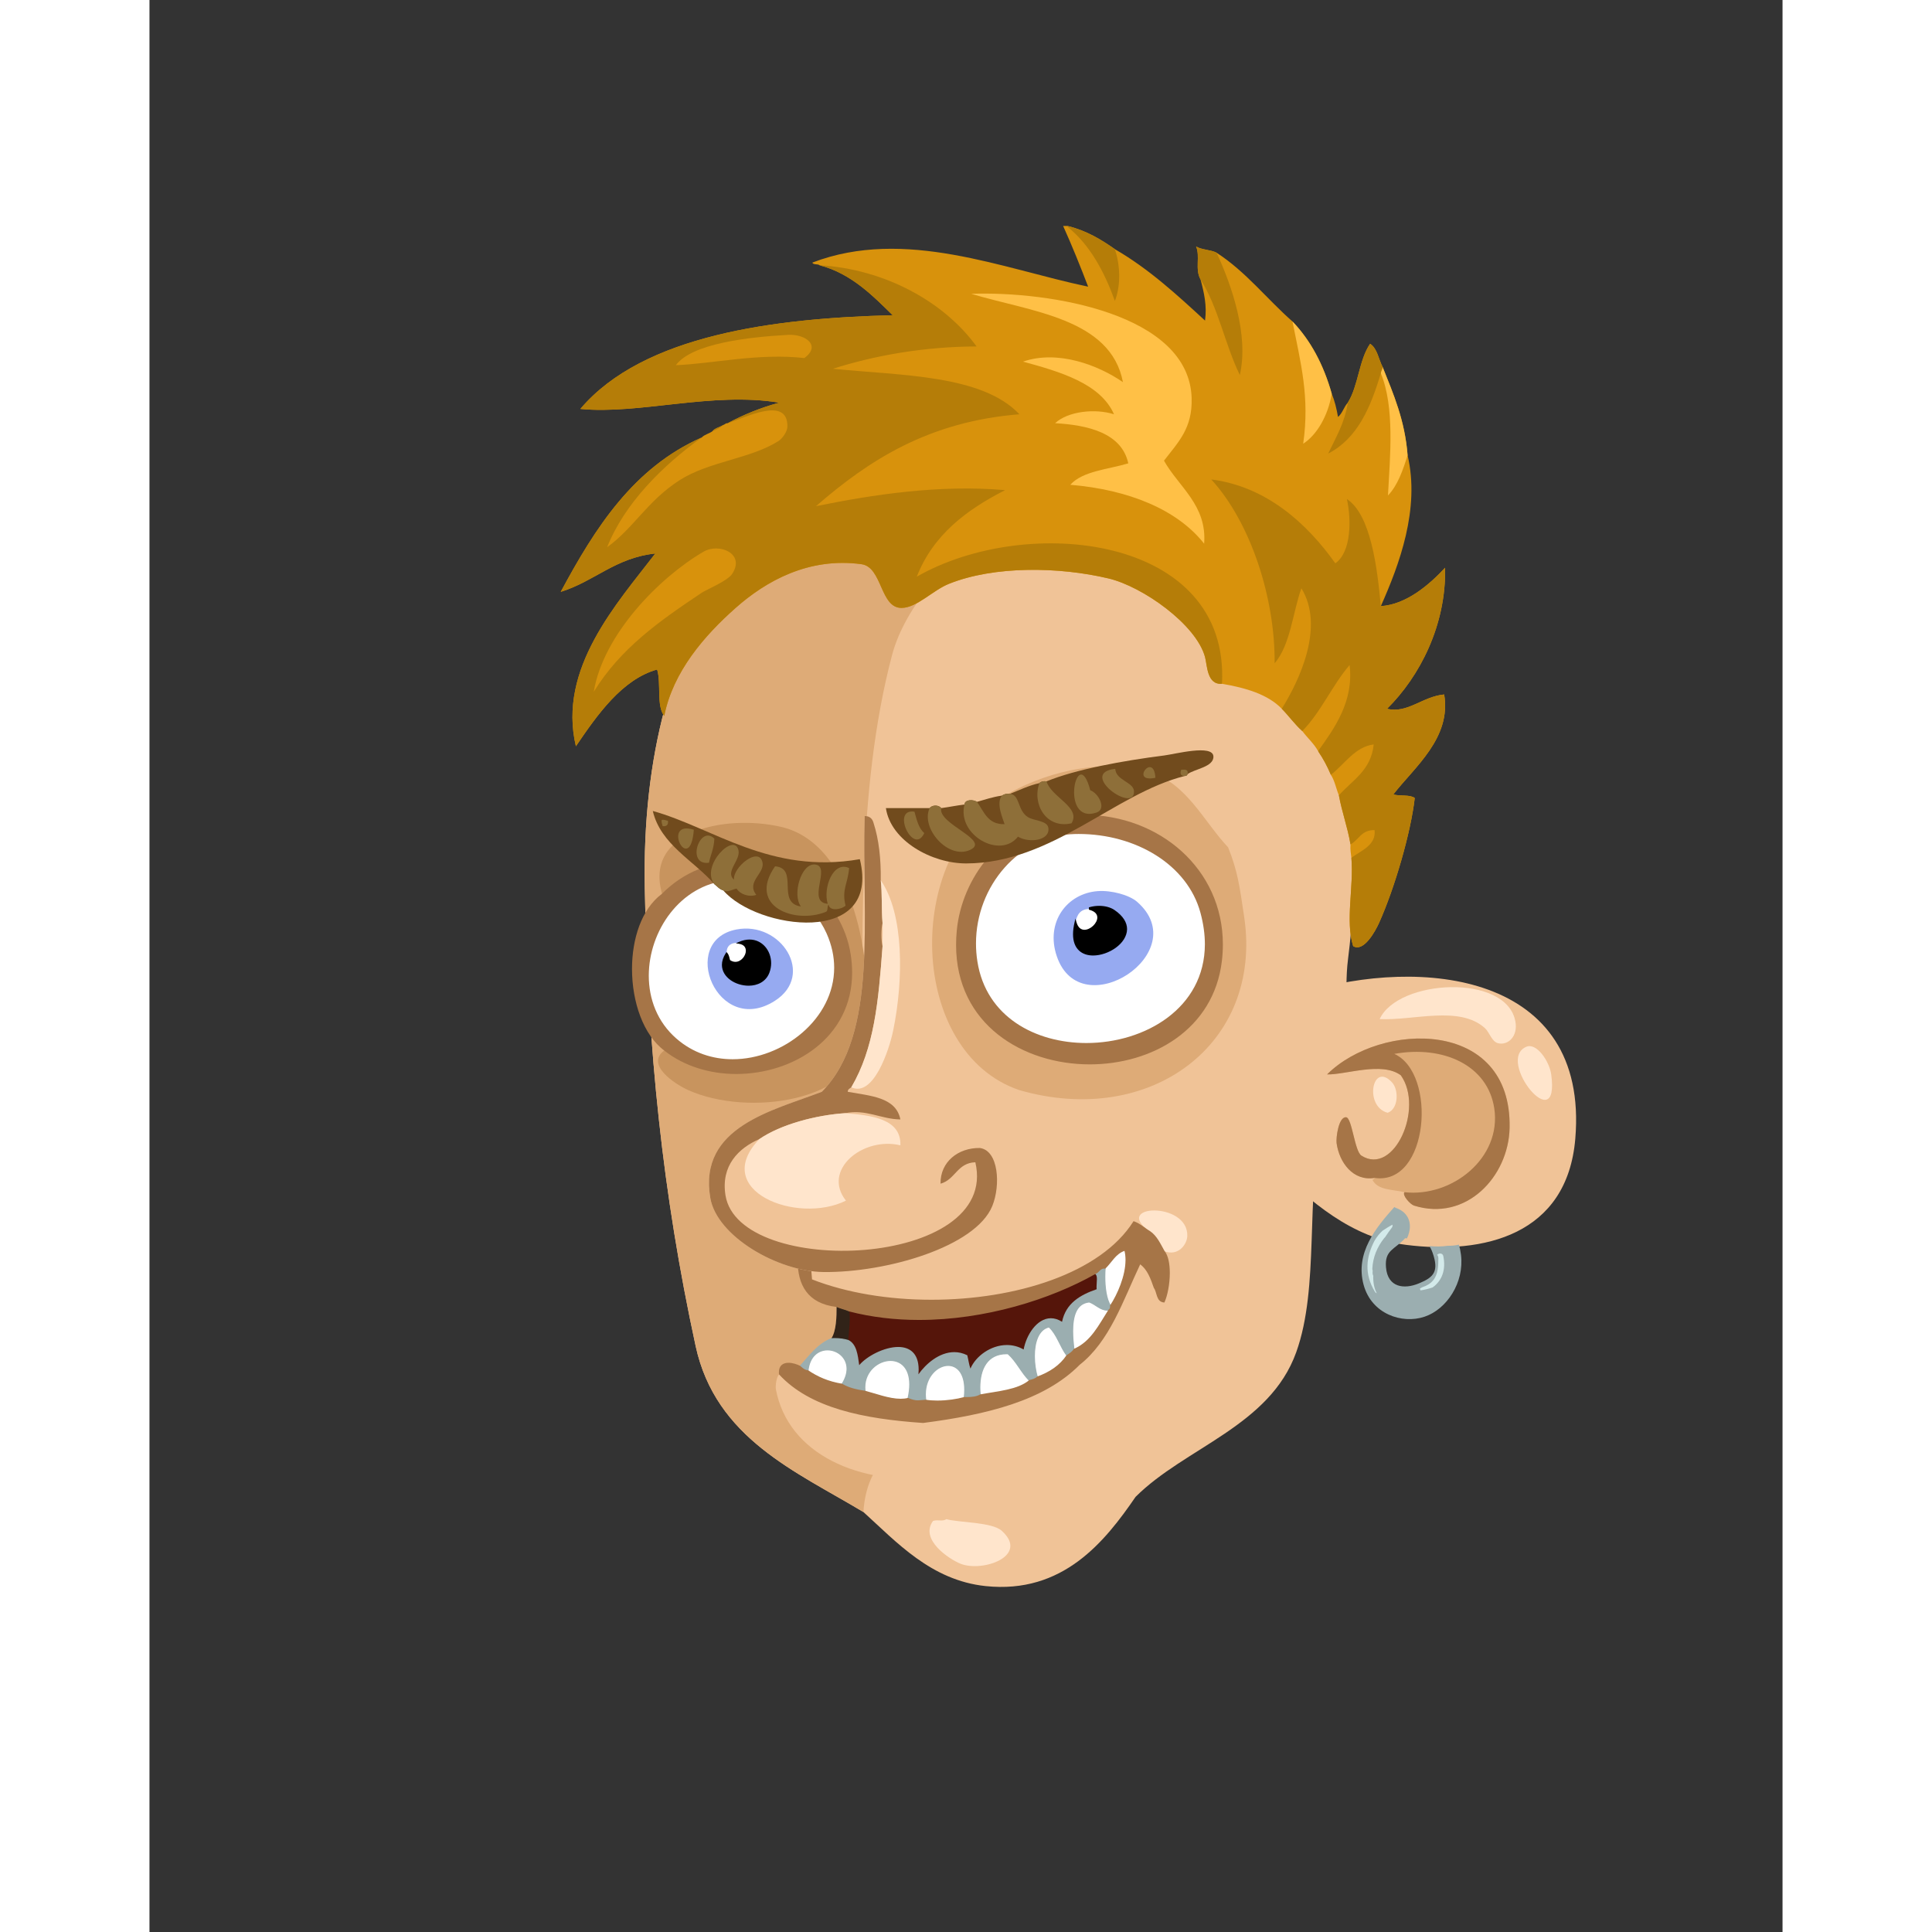 <svg xmlns="http://www.w3.org/2000/svg" width="433px" height="433px" viewBox="0 0 439.20 519.60"><rect x="0" y="0" width="439.20" height="519.60" fill="#333333" stroke="none"/><g transform="translate(24 24)"><g id="head"><g fill="" id="head" transform="translate(96, 89)"><g id="m02" transform="translate(13, 1)">                    <path d="M59.009,292.651 C67.917,300.721 77.204,311.036 91.889,312.571 C112.663,314.741 123.96,300.606 132.208,288.571 C145.533,275.27 168.263,269.575 175.408,249.69 C181.754,232.034 177.816,207.784 182.368,188.01 C183.663,182.387 186.769,177.035 188.129,170.971 C189.929,162.933 188.216,152.944 189.328,144.092 C194.645,101.795 189.25,52.764 169.169,25.312 C151.678,11.045 131.335,-0.369 98.849,0.357 C31.361,5.428 -1.065,54.775 0.208,124.656 C0.997,167.913 4.999,207.048 13.889,248.01 C19.288,272.894 40.996,281.81 59.009,292.651 Z" id="Shape" fill="#F0C397"/>                    <path d="M98.849,0.357 C108.449,0.837 118.55,0.815 125.968,3.476 C111.743,6.77 100.792,16.802 91.889,26.513 C82.55,36.697 70.333,48.437 66.689,62.267 C57.073,98.753 58.767,141.312 59.009,176.251 C59.009,176.224 59.218,176.554 59.249,176.731 C61.536,190.012 67.548,206.294 71.968,216.331 C73.677,237.319 76.65,254.587 82.529,271.77 C68.068,271.956 59.787,279.581 59.009,292.651 C40.996,281.809 19.288,272.893 13.889,248.01 C4.999,207.047 0.997,167.912 0.208,124.656 C-1.065,54.775 31.36,5.429 98.849,0.357 Z" id="Shape" fill="#DEAB77"/>                    <path d="M81.329,294.571 C84.661,295.514 93.579,295.319 96.208,297.69 C103.735,304.479 91.091,308.905 85.169,306.571 C82.104,305.362 74.062,300.063 77.729,295.051 C79.124,294.595 80.204,295.298 81.329,294.571 Z" id="Shape" fill="#FFE5CC"/>                </g>                </g></g><g id="ears"><g fill="" id="ears" transform="translate(272, 238)"><g id="m03" transform="translate(6, 0)">                    <g id="m3_2_">                        <path d="M8.631,4.875 C11.738,23.986 6.412,39.881 0.777,51.916 C9.933,60.865 21.163,70.918 35.92,72.795 C56.81,75.453 79.29,70.217 81.467,44.235 C85.221,-0.557 39.701,-4.635 8.631,4.875 Z" id="Shape" fill="#F0C397"/>                        <path d="M14.717,26.955 C19.737,27.076 29.449,23.426 34.546,27.195 C40.845,36.071 32.718,54.381 23.943,48.795 C22.109,47.628 21.419,38.582 19.821,38.476 C17.781,38.34 17.078,44.059 17.268,45.436 C17.998,50.702 21.747,55.743 27.477,54.795 C27.397,55.098 27.224,55.286 26.888,55.275 C28.323,58.161 32.36,57.867 35.526,58.635 C34.822,59.448 37.114,61.931 38.079,62.235 C52.137,66.654 63.518,54.418 63.797,41.355 C64.432,11.729 29.009,12.696 14.717,26.955 Z" id="Shape" fill="#DEAB77"/>                        <path d="M35.526,58.636 C48.292,60.062 61.698,49.457 59.674,36.076 C57.925,24.51 45.995,19.064 32.778,21.435 C44.35,26.611 42.103,56.957 27.476,54.794 C21.746,55.741 17.997,50.7 17.267,45.435 C17.077,44.058 17.78,38.339 19.82,38.475 C21.418,38.581 22.108,47.627 23.942,48.794 C32.716,54.38 40.843,36.07 34.545,27.194 C29.448,23.424 19.735,27.075 14.716,26.954 C29.008,12.695 64.431,11.727 63.796,41.354 C63.518,54.417 52.136,66.653 38.078,62.234 C37.114,61.932 34.822,59.448 35.526,58.636 Z" id="Shape" fill="#A67547"/>                        <path d="M28.852,12.076 C33.776,1.317 63.081,-0.301 65.368,12.795 C66.057,16.737 63.373,19.24 60.657,18.556 C59.005,18.139 58.385,15.603 57.124,14.476 C50.248,8.336 37.91,12.54 28.852,12.076 Z" id="Shape" fill="#FFE5CC"/>                        <path d="M68.313,19.516 C71.062,18.359 74.501,23.419 74.989,26.955 C77.411,44.557 59.875,23.067 68.313,19.516 Z" id="Shape" fill="#FFE5CC"/>                        <path d="M31.012,37.275 C24.598,35.63 26.829,23.305 32.19,29.115 C34.014,31.092 33.96,36.207 31.012,37.275 Z" id="Shape" fill="#FFE5CC"/>                    </g>                    <g id="Group" transform="translate(23, 62)">                        <path d="M27.163,10.74 C26.178,10.987 25.147,11.053 24.1,11.049 C22.554,11.28 20.962,11.278 19.401,11.142 C19.347,11.141 19.293,11.138 19.239,11.137 C19.655,11.776 20.031,12.635 20.385,13.832 C21.718,18.332 19.949,19.683 16.385,21.166 C12.489,22.791 8.005,22.332 7.552,16.832 C7.169,12.188 9.799,12.147 12.718,8.999 C12.88,9.021 13.032,9.039 13.188,9.058 C13.296,8.823 13.404,8.588 13.488,8.362 C13.495,8.343 13.502,8.325 13.509,8.307 C13.7,7.778 13.822,7.269 13.912,6.765 C14.286,4.224 13.179,1.916 10.237,0.863 C10.065,0.801 9.924,0.715 9.799,0.618 C4.931,6.093 -0.827,12.931 1.543,21.569 C3.684,29.377 11.819,32.172 17.927,30.12 C23.923,28.107 28.651,20.909 27.724,13.455 C27.602,12.481 27.406,11.586 27.163,10.74 Z" id="Shape" fill="#9BAEB0"/>                        <path d="M9.265,5.373 C8.396,5.857 7.515,6.389 6.661,6.964 C5.79,7.735 5.075,8.677 4.47,9.685 C2.212,14.035 1.64,18.581 4.585,23.421 C4.715,23.634 4.889,23.748 5.072,23.817 C4.341,22.427 4.066,20.752 4.133,19.114 C4.02,18.903 3.948,18.668 3.948,18.416 L3.948,18.041 C3.948,17.952 3.977,17.883 3.989,17.802 C3.918,17.62 3.874,17.415 3.885,17.166 C4.035,14.125 5.185,11.349 7.074,8.98 C7.152,8.881 7.235,8.8 7.32,8.732 C7.871,7.871 8.476,7.017 9.123,6.17 C9.339,5.889 9.358,5.609 9.265,5.373 Z" id="Shape" fill="#D3EAEA"/>                        <path d="M21.635,14.416 C21.629,16.392 21.577,18.668 20.278,20.286 C19.488,21.269 18.451,21.807 17.325,22.191 C17.122,22.301 16.914,22.407 16.708,22.512 C16.707,22.698 16.755,22.874 16.834,23.033 C17.953,22.898 19.03,22.596 20.099,22.249 C22.71,20.353 23.692,17.397 22.975,13.838 C22.796,12.951 21.804,12.962 21.31,13.477 C21.508,13.711 21.636,14.021 21.635,14.416 Z" id="Shape" fill="#D3EAEA"/>                    </g>                </g>                </g></g><g id="mouth"><g fill="" id="mouth" transform="translate(97, 271)"><g id="m04" transform="translate(47, 15)">                    <path d="M111.116,22.415 C111.398,12.988 90.701,13.928 101.036,21.215 C99.571,20.361 98.429,19.184 96.717,18.575 C94.489,12.471 81.123,12.498 72.717,11.375 C52.018,8.61 31.444,3.027 14.156,0.096 C10.693,11.186 -2.687,39.092 16.797,41.375 C16.797,44.089 16.739,47.979 15.357,50.016 C11.621,51.559 9.478,54.697 6.958,57.455 C4.801,56.366 1.019,55.79 1.437,59.615 C0.695,59.931 0.274,62.625 0.477,63.695 C3.799,81.174 22.931,89.531 43.677,87.455 C77.174,84.103 92.381,60.843 102.237,36.335 C103.153,37.58 102.843,40.05 104.878,40.176 C106.367,36.914 107.119,29.215 104.878,26.495 C108.732,27.972 111.05,24.645 111.116,22.415 Z" id="Shape" fill="#F0C397"/>                    <path d="M87.368,36.727 C87.338,36.559 87.323,36.361 87.323,36.141 C87.323,35.517 87.427,34.74 87.427,34.017 C87.42,33.306 87.356,32.519 86.653,32.066 L86.403,31.915 L86.15,32.059 C73.991,38.947 56.504,44.371 38.971,44.368 C32.666,44.368 26.356,43.67 20.281,42.094 L19.457,41.881 L19.673,42.702 C19.781,43.121 19.836,43.776 19.836,44.534 C19.836,46.326 19.564,48.695 19.418,50.456 L19.391,50.795 L19.698,50.946 C21.559,51.795 21.921,54.599 22.302,57.526 L22.465,58.709 L23.193,57.761 C24.926,55.466 29.746,52.855 33.382,52.882 C36.175,52.948 38.183,54.142 38.246,58.341 C38.246,58.861 38.215,59.425 38.14,60.038 L39.056,60.37 C40.831,57.627 44.523,54.246 48.446,54.27 C49.412,54.27 50.401,54.467 51.409,54.926 C51.686,56.107 51.846,57.466 52.338,58.614 L52.836,59.758 L53.267,58.59 C54.409,55.448 58.402,52.341 62.59,52.361 C64.04,52.361 65.519,52.722 66.942,53.566 L67.574,53.94 L67.692,53.217 C68.261,49.55 71.103,45.079 74.423,45.154 C75.292,45.154 76.225,45.429 77.24,46.11 L77.866,46.533 L78.007,45.788 C78.938,40.932 82.55,38.847 87.04,37.287 L87.446,37.148 L87.368,36.727 Z" id="Shape" fill="#55150A"/>                    <path d="M90.477,41.136 C89.003,38.917 88.78,34.209 89.037,31.056 C90.753,29.411 91.773,27.072 94.317,26.255 C95.565,31.029 92.81,37.588 90.477,41.136 Z" id="Shape" fill="#FFFFFF"/>                    <path d="M89.996,42.335 C87.404,46.383 85.297,50.915 80.637,52.896 C80.001,47.523 79.735,40.704 84.717,40.176 C86.57,40.834 87.926,42.612 89.996,42.335 Z" id="Shape" fill="#FFFFFF"/>                    <path d="M16.797,41.375 C17.841,41.852 19.112,42.1 20.156,42.575 C20.594,44.24 20.122,48.005 19.917,50.495 C18.617,50.114 17.138,49.914 15.356,50.016 C16.739,47.979 16.797,44.089 16.797,41.375 Z" id="Shape" fill="#312318"/>                    <path d="M78.717,54.575 C76.891,57.309 74.141,59.119 70.797,60.335 C69.403,55.72 69.488,47.913 73.917,46.896 C76.088,48.884 76.919,52.213 78.717,54.575 Z" id="Shape" fill="#FFFFFF"/>                    <path d="M18.236,62.255 C14.578,61.674 11.64,60.371 9.116,58.655 C10.173,48.711 23.899,53.317 18.236,62.255 Z" id="Shape" fill="#FFFFFF"/>                    <path d="M68.637,61.295 C65.56,63.899 60.225,64.243 55.437,65.136 C54.851,59.344 56.659,53.882 62.877,54.096 C65.174,56.118 66.471,59.142 68.637,61.295 Z" id="Shape" fill="#FFFFFF"/>                    <path d="M35.996,66.096 C32.495,66.968 27.829,65.033 24.476,64.176 C23.19,54.451 39.377,51.206 35.996,66.096 Z" id="Shape" fill="#FFFFFF"/>                    <path d="M51.116,65.855 C48.359,66.63 44.072,67.114 40.797,66.575 C39.309,56.174 52.716,52.505 51.116,65.855 Z" id="Shape" fill="#FFFFFF"/>                    <path d="M89.068,33.386 C89.066,32.564 89.1,31.775 89.16,31.066 L89.168,30.943 L89.049,30.93 C88.972,30.922 88.905,30.922 88.843,30.922 C87.454,30.937 87.237,32.101 86.355,32.376 L86.107,32.463 L86.333,32.602 C86.689,32.807 86.807,33.337 86.804,34.015 C86.804,34.679 86.705,35.456 86.705,36.143 C86.705,36.348 86.714,36.545 86.738,36.731 C82.301,38.266 78.461,40.484 77.43,45.488 C76.388,44.823 75.376,44.53 74.421,44.53 C70.597,44.548 67.792,49.144 67.103,52.935 C65.627,52.094 64.089,51.734 62.589,51.736 C58.227,51.741 54.187,54.773 52.796,58.076 C52.408,57.028 52.255,55.722 51.958,54.545 L51.943,54.488 L51.891,54.463 C50.727,53.891 49.568,53.646 48.444,53.646 C44.362,53.651 40.749,56.859 38.809,59.618 C38.849,59.169 38.868,58.742 38.868,58.34 C38.863,53.89 36.402,52.265 33.383,52.258 C29.588,52.265 24.91,54.737 22.879,57.154 C22.496,54.372 22.185,51.479 19.972,50.383 C18.865,50.057 17.657,49.863 16.26,49.865 C15.965,49.863 15.66,49.873 15.348,49.892 C11.53,51.462 9.378,54.624 6.865,57.371 L6.781,57.466 L6.873,57.55 C7.46,58.07 8.041,58.674 9.103,58.78 L9.227,58.793 L9.24,58.669 C9.658,54.767 12.009,53.182 14.356,53.177 C16.923,53.179 19.466,55.098 19.474,58.127 C19.472,59.315 19.082,60.688 18.129,62.188 L18.063,62.294 L18.169,62.361 C19.865,63.428 22.074,63.953 24.459,64.299 L24.622,64.324 L24.6,64.158 C24.548,63.789 24.526,63.429 24.526,63.083 C24.534,58.784 28.089,56.028 31.297,56.02 C33.932,56.03 36.323,57.855 36.336,62.334 C36.336,63.419 36.192,64.66 35.875,66.066 L35.851,66.168 L35.95,66.21 C37.191,66.718 37.939,66.863 38.665,66.863 C39.296,66.863 39.895,66.757 40.807,66.697 L40.941,66.69 L40.921,66.556 C40.842,66.009 40.805,65.486 40.805,64.984 C40.812,60.279 43.999,57.362 46.8,57.354 C49.053,57.359 51.113,59.218 51.123,63.752 C51.123,64.394 51.084,65.09 50.992,65.838 L50.974,65.977 L51.116,65.979 C51.324,65.982 51.532,65.987 51.74,65.987 C53.222,65.984 54.572,65.848 55.506,65.239 L55.57,65.197 L55.56,65.123 C55.491,64.449 55.454,63.783 55.454,63.127 C55.467,58.273 57.381,54.217 62.526,54.212 C62.624,54.212 62.724,54.214 62.828,54.218 C65.077,56.212 66.373,59.215 68.549,61.384 L68.599,61.433 L68.668,61.416 C69.495,61.203 70.352,61 70.89,60.418 L70.939,60.366 L70.918,60.297 C70.43,58.687 70.125,56.681 70.125,54.717 C70.123,51.111 71.161,47.693 73.883,47.03 C75.982,48.985 76.818,52.273 78.619,54.65 L78.69,54.744 L78.79,54.678 C79.5,54.202 80.303,53.774 80.749,52.954 L80.769,52.917 L80.764,52.88 C80.573,51.305 80.419,49.611 80.422,47.991 C80.427,44.064 81.318,40.651 84.734,40.3 C86.353,40.875 87.653,42.477 89.565,42.487 C89.711,42.487 89.86,42.48 90.015,42.458 C90.431,42.23 90.612,41.824 90.607,41.294 C90.607,41.242 90.607,41.188 90.602,41.131 C89.462,39.394 89.066,36.196 89.068,33.386 Z" id="Shape" fill="#9BAEB0"/>                    <path d="M104.877,26.495 C103.78,24.552 102.849,22.443 101.036,21.215 C90.701,13.928 111.398,12.988 111.116,22.415 C111.05,24.645 108.732,27.972 104.877,26.495 Z" id="Shape" fill="#FFE5CC"/>                    <path d="M89.934,42.226 C87.292,46.329 85.194,50.826 80.585,52.78 C80.129,53.571 79.375,53.986 78.646,54.471 C76.806,57.212 74.08,59.008 70.754,60.216 C70.245,60.754 69.437,60.965 68.606,61.173 C65.533,63.765 60.212,64.122 55.414,65.013 C54.516,65.585 53.206,65.737 51.74,65.737 C51.534,65.735 51.329,65.735 51.118,65.73 C49.148,66.275 46.45,66.677 43.89,66.677 C42.818,66.677 41.772,66.608 40.817,66.451 C39.864,66.506 39.261,66.612 38.662,66.612 C37.977,66.612 37.272,66.48 36.043,65.979 L36.006,65.961 L35.966,65.972 C35.356,66.122 34.711,66.19 34.038,66.19 C30.918,66.19 27.277,64.764 24.507,64.052 C22.126,63.707 19.948,63.181 18.304,62.147 C14.616,61.552 11.699,60.257 9.186,58.55 C8.16,58.429 7.639,57.896 7.04,57.36 C6.102,56.881 4.922,56.514 3.858,56.514 C2.484,56.517 1.281,57.181 1.278,59.054 C1.278,59.235 1.289,59.426 1.31,59.627 C9.644,68.685 23.958,71.599 40.068,72.698 C57.095,70.493 72.582,66.755 82.166,57.061 C90.271,50.699 93.824,39.819 98.445,30.041 C100.361,31.42 101.248,33.872 102.118,36.373 C103.02,37.554 102.695,40.133 104.868,40.297 L104.955,40.302 L104.99,40.225 C105.816,38.405 106.411,35.272 106.414,32.348 C106.411,29.945 106.017,27.687 104.973,26.412 C103.892,24.497 102.959,22.366 101.106,21.109 C99.653,20.263 98.502,19.078 96.758,18.455 L96.664,18.421 L96.611,18.505 C87.776,32.493 64.846,39.566 42.32,39.56 C30.868,39.563 19.521,37.737 10.192,34.084 C10.039,32.711 9.974,31.354 9.974,30.003 C9.971,19.834 13.766,10.171 14.28,0.099 L14.037,0.057 C11.967,6.684 6.328,19.359 6.326,28.992 C6.313,35.443 8.903,40.585 16.783,41.498 C17.807,41.972 19.08,42.22 20.104,42.686 C26.254,44.286 32.62,44.99 38.971,44.993 C56.633,44.99 74.199,39.546 86.459,32.601 C87.483,32.213 87.637,31.152 88.845,31.169 C88.902,31.169 88.961,31.172 89.024,31.177 L89.081,31.182 L89.123,31.142 C90.83,29.496 91.837,27.241 94.227,26.413 C94.414,27.184 94.5,28.006 94.5,28.856 C94.502,33.157 92.292,38.147 90.373,41.064 L90.351,41.096 L90.351,41.138 C90.353,41.19 90.356,41.242 90.356,41.291 C90.353,41.779 90.206,42.067 89.934,42.226 Z" id="Shape" fill="#A67547"/>                </g>                </g></g><g id="eyes"><g fill="" id="eyes" transform="translate(97, 179)"><g id="m05" transform="translate(8, 3)">                    <path d="M140.218,1.738 C126.127,-2.565 110.329,2.423 101.098,7.977 C73.685,24.473 75.041,77.03 104.938,87.177 C140.233,97.364 170.49,74.76 165.418,40.617 C164.157,32.133 163.669,28.349 161.098,21.896 C154.604,15.01 149.965,4.714 140.218,1.738 Z" id="Shape" fill="#DEAB77"/>                    <path d="M15.897,87.178 C32.001,94.419 61.395,90.376 63.418,72.538 C65.971,52.539 60.436,20.866 40.858,16.378 C25.637,12.888 3.75,17.595 8.937,34.618 C-2.296,43.043 -1.123,68.446 9.658,76.378 C4.058,80.205 12.35,85.583 15.897,87.178 Z" id="Shape" fill="#C8945E"/>                    <path d="M119.818,18.058 C103.288,18.463 90.66,35.011 93.418,52.619 C98.929,87.8 164.724,79.362 153.897,39.419 C150.271,26.034 135.703,17.669 119.818,18.058 Z" id="Shape" fill="#FFFFFF"/>                    <path d="M12.538,73.498 C30.817,89.444 64.001,68.842 53.338,44.937 C49.412,36.136 39.498,29.258 26.458,30.538 C6.819,32.464 -2.623,60.272 12.538,73.498 Z" id="Shape" fill="#FFFFFF"/>                    <path d="M126.058,33.658 C129.672,33.396 134.495,34.684 136.619,36.538 C152.165,50.099 121.48,70.157 115.018,51.178 C111.896,42.008 117.759,34.258 126.058,33.658 Z M123.897,38.458 C121.391,38.432 120.431,39.951 120.057,42.058 C116.036,58.984 142.735,47.366 130.377,38.938 C128.776,37.847 126.166,37.573 123.897,38.218 L123.897,38.458 Z" id="Shape" fill="#96AAF1"/>                    <path d="M28.858,43.978 C40.848,41.657 50.144,56.185 39.177,63.178 C23.729,73.029 13.131,47.023 28.858,43.978 Z M29.578,47.578 C27.372,47.452 26.148,48.308 26.218,50.458 C21.455,57.827 34.949,62.286 37.498,55.498 C39.347,50.573 35.285,45.021 29.578,47.578 Z" id="Shape" fill="#96AAF1"/>                    <path d="M130.519,38.731 C129.431,37.993 127.945,37.622 126.403,37.622 C125.543,37.622 124.666,37.739 123.829,37.977 L123.648,38.028 L123.648,38.218 C123.646,38.297 123.646,38.377 123.648,38.456 L123.648,38.646 L123.831,38.697 C125.411,39.153 125.906,39.929 125.916,40.756 C125.919,41.5 125.468,42.342 124.795,42.984 C124.123,43.631 123.24,44.065 122.457,44.062 C121.561,44.049 120.747,43.555 120.298,41.99 L120.037,41.061 L119.813,41.997 C119.522,43.218 119.387,44.298 119.387,45.249 C119.384,47.27 119.998,48.722 121,49.652 C121.999,50.583 123.356,50.979 124.794,50.979 C128.905,50.961 133.877,47.805 133.918,43.884 C133.92,42.163 132.916,40.362 130.519,38.731 Z" id="Shape" fill="#000000"/>                    <path d="M32.382,46.683 C31.473,46.683 30.495,46.891 29.476,47.351 L28.702,47.695 L29.542,47.826 C30.924,48.057 31.378,48.806 31.396,49.698 C31.394,51.067 30.115,52.682 28.59,52.685 C28.136,52.685 27.655,52.552 27.152,52.22 C26.961,51.597 26.878,50.824 26.402,50.288 L26.183,50.052 L26.009,50.323 C25.28,51.443 24.954,52.518 24.954,53.509 C24.979,56.92 28.684,59.096 32.127,59.099 L32.152,59.099 C34.502,59.099 36.81,58.044 37.731,55.586 C38.048,54.737 38.196,53.87 38.196,53.026 C38.19,49.689 35.844,46.685 32.382,46.683 Z" id="Shape" fill="#000000"/>                    <path d="M115.456,13.73 C99.873,16.305 89.483,30.246 88.128,44.193 C87.995,45.536 87.932,46.842 87.932,48.112 C87.93,58.804 92.438,66.866 99.187,72.22 C105.938,77.58 114.915,80.256 123.88,80.256 L123.901,80.256 C140.55,80.256 157.236,70.99 159.424,52.406 C159.6,50.91 159.684,49.443 159.684,48.007 C159.681,27.644 142.566,13.188 122.428,13.153 C120.137,13.153 117.806,13.344 115.456,13.73 Z M93.418,52.618 L93.664,52.577 C93.407,50.958 93.287,49.343 93.287,47.753 C93.285,32.198 104.984,18.666 119.824,18.308 C120.173,18.298 120.526,18.292 120.877,18.292 C136.264,18.295 150.152,26.538 153.654,39.481 C154.467,42.489 154.844,45.312 154.846,47.949 C154.813,65.151 138.755,74.509 122.967,74.516 C109.299,74.508 96.002,67.51 93.663,52.578 L93.418,52.618 L93.418,52.618 Z" id="Shape" fill="#A67547"/>                    <path d="M28.859,82.846 C44.222,82.819 59.971,73.122 59.977,55.583 C59.977,54.005 59.851,52.362 59.583,50.658 C57.209,35.573 43.55,25.698 29.511,25.696 C22.181,25.696 14.739,28.393 8.756,34.44 C3.313,38.527 0.777,46.518 0.773,54.6 C0.78,63.405 3.784,72.351 9.502,76.573 L9.501,76.574 C14.881,80.821 21.842,82.846 28.859,82.846 Z M12.702,73.309 C7.566,68.83 5.287,62.668 5.287,56.404 C5.287,44.369 13.727,32.029 26.48,30.789 C27.525,30.683 28.551,30.635 29.559,30.635 C40.964,30.635 49.54,37.04 53.108,45.039 C54.515,48.201 55.147,51.299 55.147,54.257 C55.15,61.133 51.723,67.284 46.584,71.723 C41.447,76.162 34.609,78.877 27.829,78.877 C22.464,78.872 17.142,77.183 12.702,73.309 Z" id="Shape" fill="#A67547"/>                </g>                </g></g><g id="eyebrow"><g fill="" id="eyebrow" transform="translate(93, 169)"><g id="m07" transform="translate(18, 8)">                    <g id="Group" transform="translate(0, 17)">                        <path d="M0.366,0.108 C2.47,9.124 11.374,13.421 16.926,19.789 C17.695,20.381 18.275,21.161 19.326,21.469 C28.3,31.958 61.854,36.759 56.046,13.07 C31.965,17.281 16.518,4.573 0.366,0.108 Z" id="Shape" fill="#714B1D"/>                        <path d="M2.765,2.509 C3.544,2.37 3.882,2.673 4.446,2.749 C4.573,3.836 4.092,4.315 3.006,4.188 C2.929,3.626 2.626,3.288 2.765,2.509 Z" id="Shape" fill="#8E6F39"/>                        <path d="M11.406,5.149 C10.389,17.894 2.458,2.337 11.406,5.149 L11.406,5.149 Z" id="Shape" fill="#8E6F39"/>                        <path d="M16.925,7.549 C16.785,10.514 15.767,12.22 15.486,14.028 C9.199,14.886 12.987,3.615 16.925,7.549 Z" id="Shape" fill="#8E6F39"/>                        <path d="M16.925,19.789 C13.088,14.917 22.277,5.685 23.405,10.669 C24.02,13.388 19.713,16.458 22.205,18.589 C21.843,15.223 29.005,9.45 29.885,14.028 C30.441,16.921 25.43,19.173 28.205,22.669 C26.082,23.392 23.722,22.382 22.925,20.989 C21.804,21.141 20.502,22.145 19.325,21.468 C18.274,21.161 17.694,20.381 16.925,19.789 Z" id="Shape" fill="#8E6F39"/>                        <path d="M47.406,25.069 C46.09,20.739 48.915,13.43 53.166,15.468 C52.803,19.774 51.127,21.233 52.206,25.548 C51.383,26.483 47.972,27.28 47.646,25.309 C47.175,25.717 47.569,26.993 46.925,27.229 C38.667,30.628 25.685,25.853 33.245,14.989 C39.774,15.512 33.463,24.835 40.205,25.789 C37.813,22.669 40.229,14.075 44.045,14.509 C48.467,15.011 41.611,24.646 47.406,25.069 Z" id="Shape" fill="#8E6F39"/>                    </g>                    <g id="Group" transform="translate(63, 0)">                        <path d="M74.939,2.175 C63.712,3.605 51.221,5.888 43.258,9.135 C42.342,9.019 41.727,9.203 41.338,9.614 C38.4,10.277 36.009,11.485 33.418,12.495 C32.415,12.372 31.792,12.629 31.258,12.975 C28.798,13.315 26.732,14.048 24.538,14.655 C23.598,14.002 21.321,13.925 21.178,15.375 C19.032,15.628 17.058,16.055 14.939,16.335 C14.26,15.437 12.497,15.437 11.819,16.335 L0.058,16.335 C1.354,25.144 12.41,31.232 21.659,31.215 C44.787,31.171 61.497,12.428 80.459,7.694 C80.872,7.708 81.074,7.51 81.179,7.215 C82.997,5.81 88.3,5.29 88.139,2.415 C87.956,-0.864 77.833,1.806 74.939,2.175 Z" id="Shape" fill="#714B1D"/>                        <path d="M72.539,8.175 C65.488,9.699 72.14,1.041 72.539,8.175 L72.539,8.175 Z" id="Shape" fill="#8E6F39"/>                        <path d="M61.739,5.775 C61.882,8.877 66.681,9.336 66.779,11.775 C67.03,18.056 51.534,6.908 61.739,5.775 Z" id="Shape" fill="#8E6F39"/>                        <path d="M81.179,7.215 C81.075,7.511 80.872,7.708 80.459,7.694 C79.274,7.831 79.089,6.827 79.499,6.014 C80.556,5.918 81.483,5.951 81.179,7.215 Z" id="Shape" fill="#8E6F39"/>                        <path d="M55.019,11.535 C57.288,12.336 59.492,16.605 56.7,17.535 C46.527,20.926 51.547,-1.778 55.019,11.535 Z" id="Shape" fill="#8E6F39"/>                        <path d="M43.259,9.135 C44.504,13.419 52.626,16.111 49.98,20.415 C43.213,22.019 39.295,15.259 41.339,9.614 C41.728,9.204 42.343,9.019 43.259,9.135 Z" id="Shape" fill="#8E6F39"/>                        <path d="M33.419,12.496 C36.159,12.767 35.377,16.91 38.219,18.736 C39.84,19.777 43.419,19.648 43.74,21.615 C44.305,25.086 38.565,25.822 35.58,24.015 C30.769,30.146 19.134,23.583 21.18,15.375 C21.324,13.925 23.6,14.002 24.54,14.655 C26.459,17.216 27.368,20.786 31.98,20.655 C31.578,19.272 29.571,15.03 31.259,12.975 C31.793,12.629 32.416,12.373 33.419,12.496 Z" id="Shape" fill="#8E6F39"/>                        <path d="M14.939,16.335 C13.908,20.634 28.508,25.007 22.619,27.614 C16.754,30.213 9.327,21.686 11.819,16.335 C12.497,15.437 14.261,15.437 14.939,16.335 Z" id="Shape" fill="#8E6F39"/>                        <path d="M7.739,17.295 C8.345,19.489 8.866,21.769 10.379,23.056 C7.456,29.333 1.334,16.308 7.739,17.295 Z" id="Shape" fill="#8E6F39"/>                    </g>                </g>                </g></g><g id="nose"><g fill="" id="nose" transform="translate(79, 188)"><g id="m11" transform="translate(47, 7)">                    <path d="M31.313,123.106 C48.178,123.282 72.192,116.345 76.672,105.345 C78.953,99.747 78.371,90.404 73.313,89.745 C71.604,87.693 70.571,84.968 69.473,82.305 C48.045,68.33 60.293,21.996 44.752,2.385 C44.457,1.24 43.776,0.481 42.353,0.465 C41.525,27.905 46.139,59.096 30.832,74.625 C17.682,79.715 -2.445,83.974 0.832,103.185 C2.589,113.476 18.95,122.977 31.313,123.106 Z" id="Shape" fill="#F0C397"/>                    <path d="M44.753,2.386 C46.157,6.741 46.749,11.91 46.673,17.746 C47.095,21.324 46.839,25.581 47.153,29.266 C46.754,30.789 46.754,33.983 47.153,35.506 C46.047,50.614 44.905,62.93 38.753,73.426 C38.342,73.735 37.81,73.922 37.794,74.626 C43.876,75.743 50.764,76.056 51.953,82.065 C46.669,81.989 42.786,79.233 37.073,80.385 C29.369,80.883 19.823,83.367 14.033,87.345 C8.481,89.756 3.636,94.451 4.913,102.465 C8.489,124.891 78.809,122.148 72.113,93.585 C67.231,93.743 66.717,98.27 62.753,99.345 C62.64,93.51 67.474,89.664 73.314,89.745 C78.373,90.403 78.955,99.747 76.673,105.345 C72.193,116.345 48.179,123.282 31.314,123.106 C18.951,122.976 2.589,113.475 0.834,103.185 C-2.443,83.974 17.684,79.715 30.834,74.625 C46.141,59.096 41.526,27.905 42.355,0.465 C43.777,0.481 44.458,1.241 44.753,2.386 Z" id="Shape" fill="#A67547"/>                    <path d="M37.073,80.386 C44.186,80.952 52.206,81.893 51.953,89.027 C41.887,86.601 30.789,95.66 37.313,103.906 C24.107,110.441 0.724,101.199 14.033,87.346 C19.823,83.368 29.369,80.884 37.073,80.386 Z" id="Shape" fill="#FFE5CC"/>                    <path d="M47.153,29.266 C46.839,25.581 47.094,21.325 46.673,17.746 C52.95,26.836 52.822,44.434 50.033,58.065 C48.917,63.519 44.679,76.186 38.753,73.425 C44.905,62.929 46.047,50.613 47.153,35.505 C47.124,32.925 47.264,31.555 47.153,29.266 Z" id="Shape" fill="#FFE5CC"/>                </g>                </g></g><g id="hair1"><g fill="" id="hair1" transform=""><g id="m16" transform="translate(86, 36)" fill-rule="nonzero">                    <path d="M238.206,126.777 C232.413,127.292 228.302,131.992 222.847,130.617 C231.624,121.934 238.779,108.127 238.447,92.697 C234.17,97.301 228.017,102.584 221.168,103.016 C226.122,91.894 231.757,76.862 228.367,62.456 C227.644,53.019 224.548,45.955 221.647,38.696 C220.552,36.59 220.222,33.72 218.287,32.456 C215.295,36.744 215.111,43.841 212.287,48.296 C211.243,49.412 210.836,51.165 209.647,52.136 C209.266,49.877 208.742,47.762 207.966,45.897 C205.771,38.092 202.296,31.567 197.406,26.457 C190.505,20.399 184.877,13.066 177.007,7.977 C175.439,7.146 172.974,7.209 171.486,6.297 C172.625,8.979 171.111,12.371 172.686,15.177 C173.643,18.793 174.434,22.259 173.885,26.217 C166.339,19.283 158.817,12.325 149.646,7.017 C145.928,4.414 142.006,2.017 136.926,0.778 L135.726,0.778 C138.071,5.953 140.595,12.228 142.446,17.097 C119.61,12.348 93.189,1.095 68.286,10.618 C68.487,11.298 69.761,10.903 70.206,11.338 C78.856,13.567 84.784,19.801 89.886,24.778 C58.27,25.561 22.776,30.026 5.886,49.977 C21.643,51.544 41.413,45.287 59.407,48.297 C54.284,49.654 49.72,51.57 45.487,53.818 C44.89,53.781 44.744,54.195 44.287,54.297 C43.374,54.903 42.057,55.107 41.407,55.977 C40.534,56.624 39.25,56.86 38.527,57.658 C20.162,65.772 9.864,81.955 0.607,99.178 C9.701,96.352 15.279,90.01 26.046,88.859 C15.809,102.213 -0.28,119.789 4.687,140.699 C10.441,132.234 17.085,122.723 26.527,120.058 C27.668,123.717 26.285,129.901 28.447,132.538 C30.83,120.608 39.238,110.953 47.647,103.498 C55.796,96.272 67.322,89.806 81.487,91.738 C87.146,92.514 86.447,103.545 92.287,103.498 C96.392,103.465 100.648,98.765 105.008,97.018 C117.258,92.11 134.662,92.413 147.967,95.579 C157.11,97.754 171.504,107.925 173.887,116.699 C174.496,118.939 174.375,124.239 178.448,123.899 C184.93,125.016 190.792,126.755 194.528,130.619 C196.436,132.551 198.016,134.81 200.048,136.619 C201.448,138.499 203.227,140.001 204.368,142.139 C205.671,144.037 206.782,146.124 207.728,148.379 C208.75,149.916 209.135,152.092 209.887,153.9 C210.727,158.501 212.232,162.435 213.008,167.099 C212.901,168.487 213.109,169.559 213.248,170.7 C213.922,178.618 211.566,187.681 213.727,194.46 C216.565,196.17 219.697,190.42 220.687,188.22 C224.857,178.959 229.233,163.954 230.287,154.62 C229.023,153.643 226.252,154.176 224.527,153.66 C230.171,146.347 240.175,138.526 238.206,126.777 Z" id="Shape" fill="#D8920C"/>                    <g id="Group">                        <path d="M136.927,0.777 C142.007,2.016 145.929,4.414 149.647,7.016 C150.968,11.014 151.394,16.399 149.647,20.937 C146.746,12.958 142.941,5.883 136.927,1.016 L136.927,0.777 Z" id="Shape" fill="#B57D08"/>                        <path d="M177.007,7.977 C181.04,16.759 185.71,30.03 183.247,40.858 C179.271,32.753 177.416,22.528 172.686,15.177 C171.111,12.371 172.624,8.979 171.486,6.297 C172.974,7.209 175.438,7.146 177.007,7.977 Z" id="Shape" fill="#B57D08"/>                        <path d="M197.406,26.457 C202.296,31.567 205.77,38.093 207.966,45.897 C206.976,51.786 203.985,56.955 200.286,59.336 C202.095,46.722 199.595,37.587 197.406,26.457 Z" id="Shape" fill="#FFC046"/>                        <path d="M221.646,38.697 C224.546,45.956 227.643,53.02 228.366,62.457 C227.073,66.523 225.712,70.522 223.087,73.257 C223.65,62.696 224.94,49.598 221.167,40.377 C221.206,39.697 221.606,39.377 221.646,38.697 Z" id="Shape" fill="#FFC046"/>                        <path d="M221.167,103.017 C228.017,102.584 234.169,97.302 238.446,92.698 C238.778,108.128 231.624,121.935 222.846,130.618 C228.301,131.993 232.412,127.293 238.205,126.778 C240.174,138.527 230.17,146.347 224.525,153.658 C226.25,154.174 229.021,153.641 230.285,154.618 C229.231,163.952 224.855,178.957 220.685,188.218 C219.695,190.418 216.563,196.168 213.725,194.458 C211.564,187.68 213.919,178.616 213.246,170.698 C215.764,168.794 219.949,167.352 219.485,163.258 C215.941,163.154 215.246,165.9 213.006,167.098 C212.23,162.434 210.725,158.499 209.885,153.899 C213.494,149.828 218.554,147.207 219.246,140.218 C214.228,140.817 211.359,145.6 207.725,148.378 C206.779,146.123 205.667,144.036 204.365,142.138 L204.365,141.899 C208.608,135.971 213.961,128.629 212.765,118.859 C208.075,124.328 205.079,131.494 200.044,136.619 C198.013,134.81 196.433,132.551 194.524,130.619 C199.34,122.869 206.104,108.502 199.804,98.219 C197.549,104.388 196.859,113.488 192.604,118.379 C192.75,100.924 186.227,80.595 175.564,68.94 C190.411,70.855 201.307,80.766 208.924,91.5 C213.271,88.46 213.242,79.678 212.043,74.22 C218.451,78.416 220.202,92.562 221.167,103.017 Z" id="Shape" fill="#B57D08"/>                        <path d="M178.446,123.897 C174.374,124.237 174.495,118.937 173.885,116.697 C171.502,107.923 157.108,97.752 147.965,95.577 C134.66,92.411 117.256,92.108 105.006,97.016 C100.647,98.763 96.391,103.463 92.285,103.496 C86.445,103.543 87.144,92.513 81.485,91.736 C67.32,89.803 55.795,96.27 47.645,103.496 C39.236,110.951 30.828,120.606 28.445,132.536 C26.283,129.898 27.666,123.715 26.525,120.056 C17.084,122.721 10.439,132.232 4.685,140.697 C-0.282,119.787 15.807,102.211 26.044,88.857 C15.276,90.008 9.698,96.35 0.605,99.176 C9.862,81.953 20.16,65.771 38.525,57.656 C28.04,65.177 17.73,75.412 13.086,87.176 C20.311,81.934 23.889,74.745 32.525,69.176 C40.413,64.09 51.668,63.398 59.166,58.616 C60.257,57.92 61.537,56.063 61.565,54.776 C61.751,46.236 49.823,52.532 45.485,53.816 C49.718,51.569 54.282,49.653 59.405,48.295 C41.412,45.284 21.641,51.542 5.884,49.975 C22.774,30.024 58.268,25.559 89.884,24.776 C84.782,19.798 78.855,13.565 70.204,11.336 C87.665,12.361 103.663,21.073 112.444,33.176 C98.335,33.223 85.096,35.582 73.804,39.176 C91.915,41.016 113.93,40.731 123.963,51.416 C99.447,53.379 83.42,63.833 69.244,76.136 C84.599,73.015 102.32,70.288 120.123,71.817 C109.734,77.108 100.776,83.83 96.363,95.096 C125.996,78.109 180.564,83.95 178.446,123.897 Z M61.807,30.057 C51.082,30.643 35.862,32.373 31.567,38.217 C41.765,37.787 53.804,34.916 66.127,36.297 C70.774,32.881 66.313,29.811 61.807,30.057 Z M38.526,99.417 C39.78,98.579 45.422,96.271 46.686,94.377 C50.365,88.868 43.202,85.928 39.006,88.377 C27.134,95.309 12.033,110.636 9.485,126.057 C16.729,114.308 27.124,107.044 38.526,99.417 Z" id="Shape" fill="#B57D08"/>                        <path d="M41.406,55.977 C42.055,55.107 43.373,54.904 44.286,54.297 C43.526,55.058 42.503,55.554 41.406,55.977 Z" id="Shape" fill="#B57D08"/>                        <path d="M137.646,70.377 C141.034,66.646 147.774,66.265 153.247,64.617 C151.467,56.391 142.284,54.306 133.566,53.817 C137.012,50.588 144.348,49.804 149.406,51.417 C145.763,43.14 134.928,39.975 124.927,37.257 C134.35,34.018 145.259,38.248 151.807,42.778 C148.547,25.529 126.775,23.8 111.007,19.017 C132.167,18.284 169.648,24.382 170.286,47.097 C170.513,55.147 166.78,58.792 162.847,63.898 C166.808,70.956 174.449,75.863 173.647,86.217 C166.452,77.091 153.441,71.702 137.646,70.377 Z" id="Shape" fill="#FFC046"/>                        <path d="M212.286,48.297 C215.11,43.842 215.294,36.745 218.286,32.457 C220.222,33.722 220.552,36.591 221.646,38.697 C221.606,39.377 221.206,39.697 221.167,40.377 C218.426,49.557 214.888,57.938 207.007,61.977 C209.045,57.695 211.448,53.778 212.286,48.297 Z" id="Shape" fill="#B57D08"/>                    </g>                </g>                </g></g></g></svg>